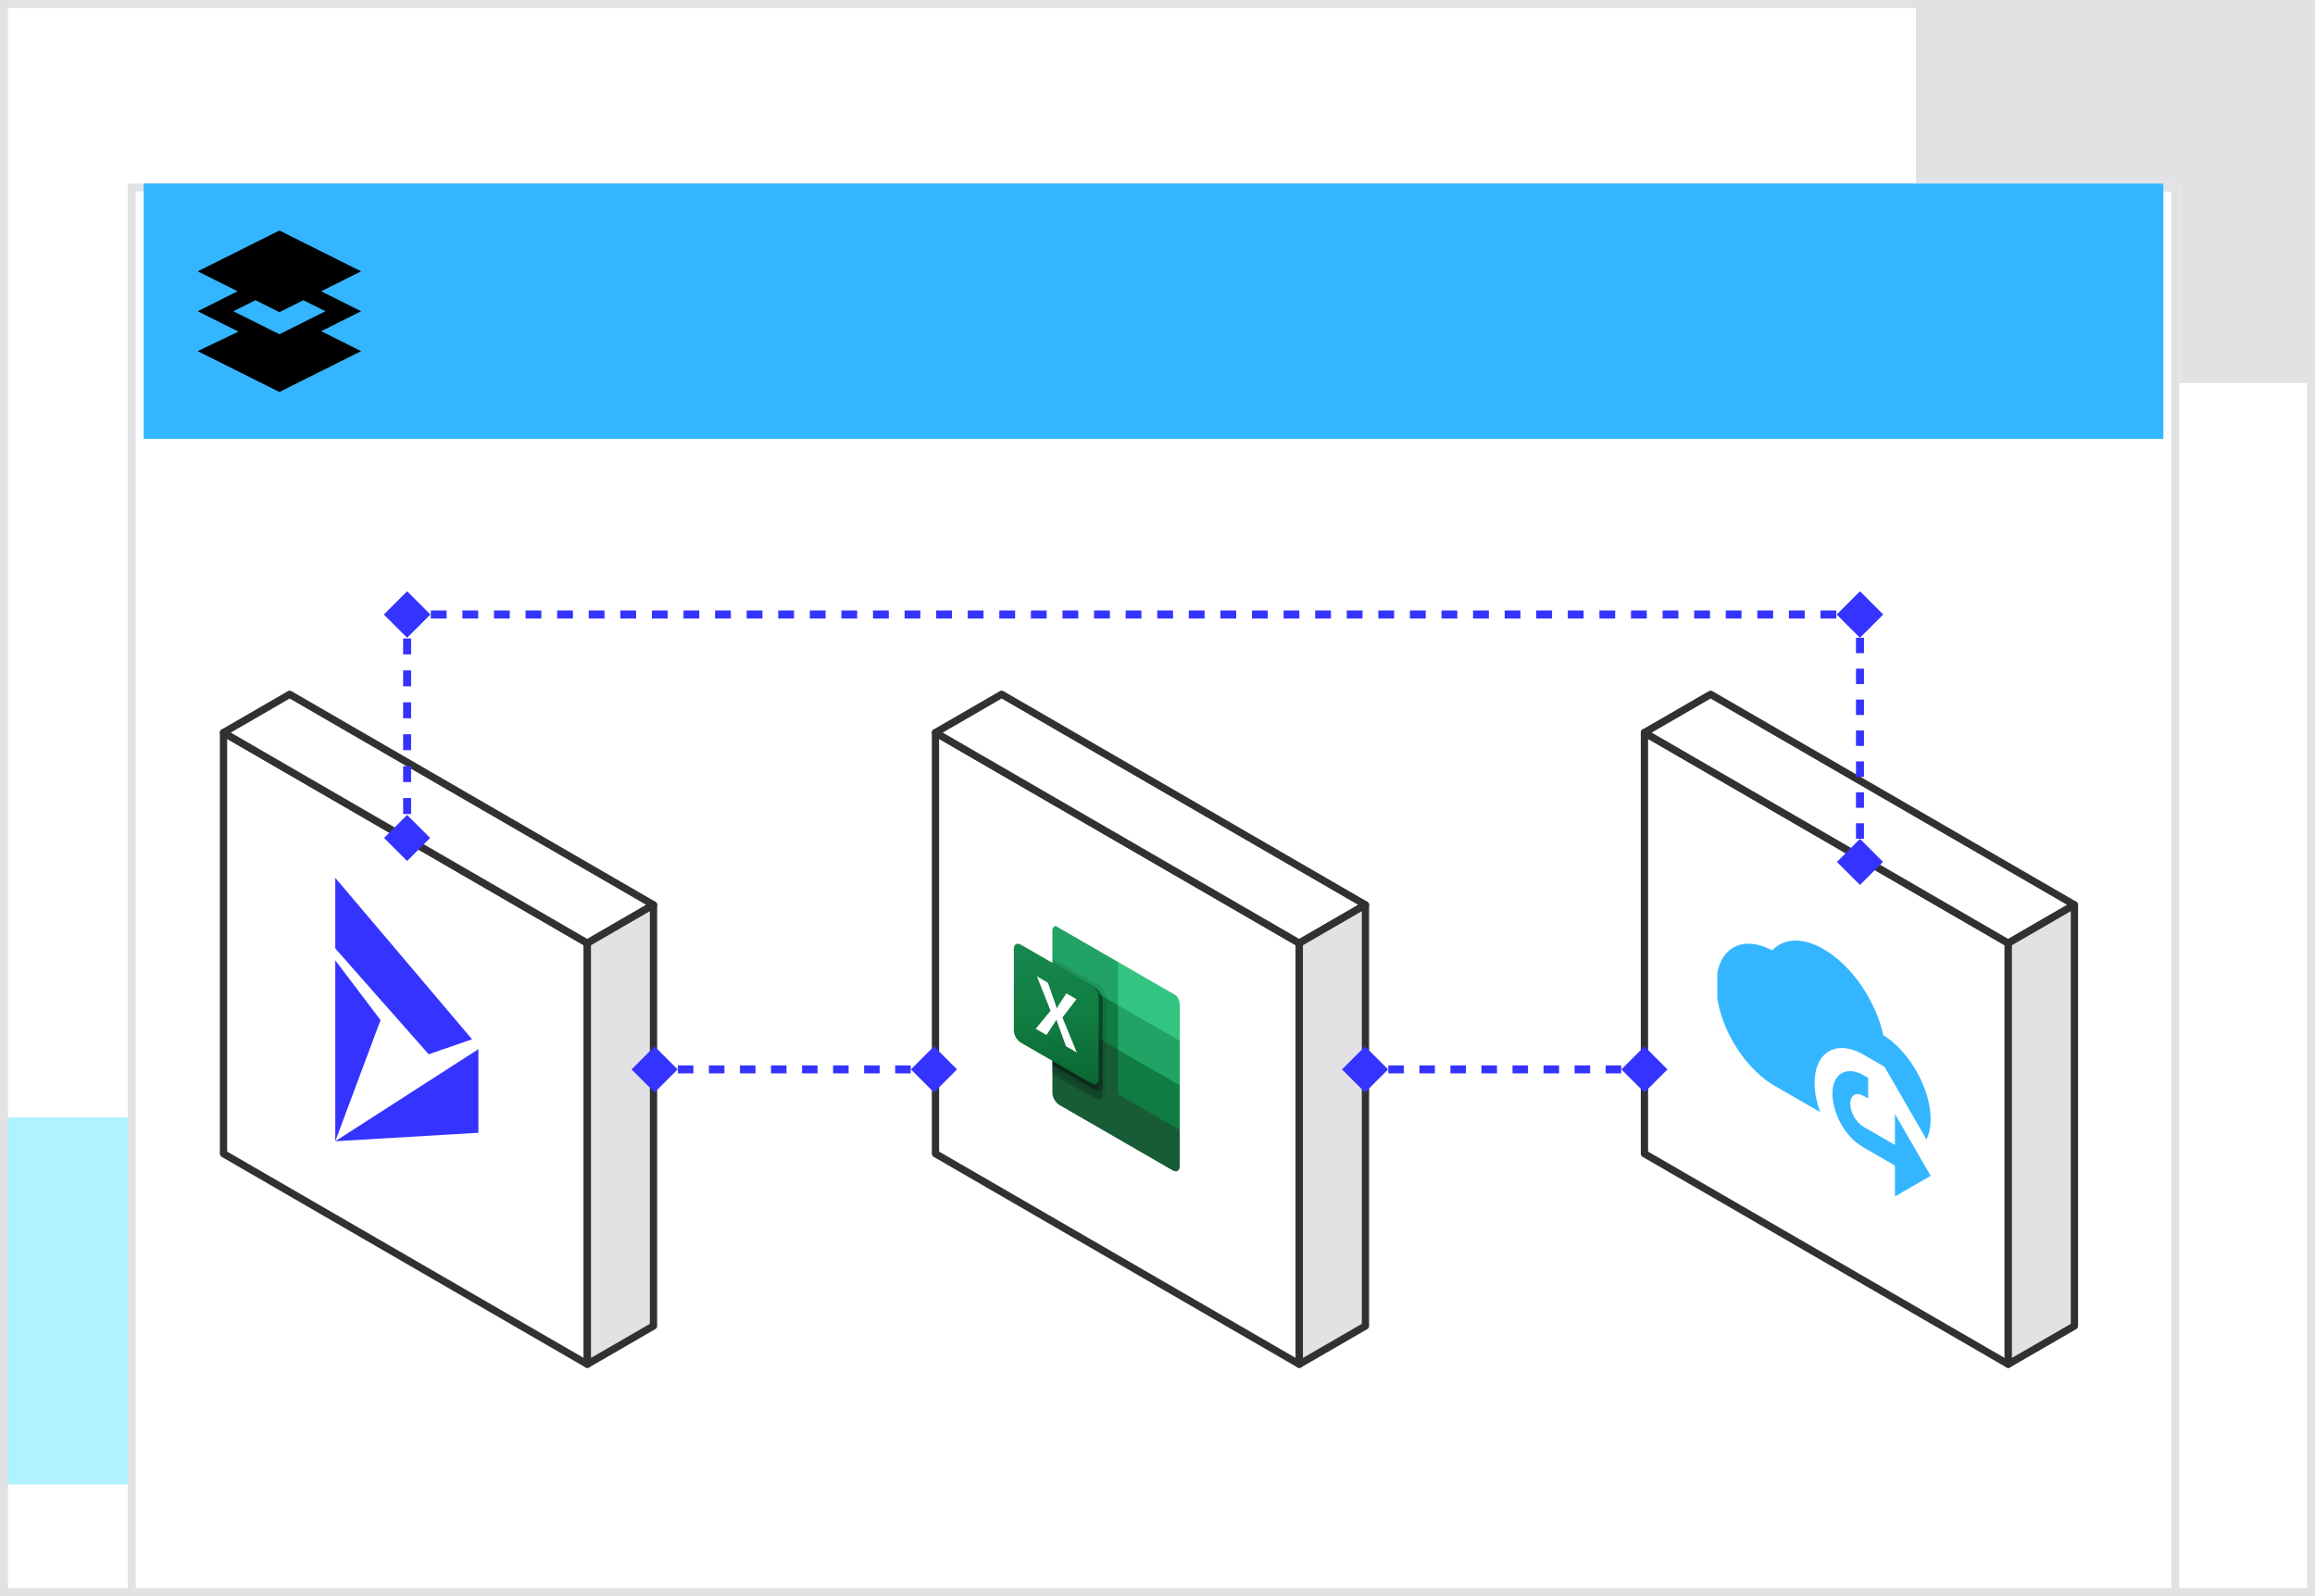 <svg width="290" height="200" viewBox="0 0 290 200" fill="none" xmlns="http://www.w3.org/2000/svg">
<g clip-path="url(#clip0_7474_19003)">
<rect width="290" height="200" fill="white"/>
<path d="M240 0H290V48H240V0Z" fill="#E2E2E4"/>
<path d="M0 140H18V186H0V140Z" fill="#B0F2FF"/>
<g filter="url(#filter0_d_7474_19003)">
<path d="M16 21H273V228H16V21Z" fill="white"/>
<path d="M16.5 21.5H272.5V227.5H16.5V21.5Z" stroke="#E2E2E4"/>
</g>
<path d="M18 23H271V55H18V23Z" fill="#33B6FF"/>
<path d="M35.002 28.883L24.766 34L29.766 36.5L24.766 39L29.871 41.553L24.766 44L35.002 49.117L45.238 44L40.238 41.5L45.238 39L40.238 36.5L45.238 34L35.002 28.883ZM32.002 37.617L35.002 39.117L38.002 37.617L40.766 39L35.002 41.883L29.238 39L32.002 37.617Z" fill="black"/>
<path d="M28 144.562L73.575 170.944V118.179L28 91.797V144.562Z" fill="white" stroke="#313131" stroke-width="0.913" stroke-linejoin="round"/>
<path d="M28 91.797L36.288 87L81.864 113.382L73.575 118.179L28 91.797Z" fill="white" stroke="#313131" stroke-width="0.913" stroke-linejoin="round"/>
<path d="M73.574 170.944L81.863 166.147V113.382L73.574 118.179V170.944Z" fill="#E2E2E4" stroke="#313131" stroke-width="0.913" stroke-linejoin="round"/>
<g clip-path="url(#clip1_7474_19003)">
<path d="M42 143L47.669 127.822L42 120.333L42 143ZM59.928 141.939L59.928 131.464L42 143L59.928 141.939ZM42 110L42 118.842L53.699 132.104L59.137 130.227L42 110Z" fill="#3533FF"/>
</g>
<path d="M117.188 144.562L162.762 170.944V118.179L117.188 91.797V144.562Z" fill="white" stroke="#313131" stroke-width="0.913" stroke-linejoin="round"/>
<g clip-path="url(#clip2_7474_19003)">
<path d="M140.049 130.977L131.832 124.558L131.832 136.93C131.832 137.495 132.229 138.182 132.718 138.465L146.897 146.651C147.386 146.934 147.783 146.705 147.783 146.14L147.783 141.581L140.049 130.977Z" fill="#185C37"/>
<path d="M140.049 120.372L132.718 116.139C132.229 115.857 131.832 116.086 131.832 116.651L131.832 121.209L140.049 131.535L144.399 135.721L147.783 136L147.783 130.419L140.049 120.372Z" fill="#21A366"/>
<path d="M131.832 121.209L140.049 125.953L140.049 131.535L131.832 126.791L131.832 121.209Z" fill="#107C41"/>
<path opacity="0.1" d="M137.713 123.488L131.832 120.093L131.832 134.047L137.713 137.442C138.202 137.722 138.598 137.494 138.599 136.93L138.599 125.023C138.598 124.458 138.202 123.772 137.713 123.488Z" fill="black"/>
<path opacity="0.2" d="M137.23 123.767L131.832 120.651L131.832 134.605L137.23 137.721C137.718 138.001 138.114 137.773 138.116 137.209L138.116 125.302C138.114 124.737 137.718 124.051 137.23 123.767Z" fill="black"/>
<path opacity="0.2" d="M137.23 123.767L131.832 120.651L131.832 133.488L137.23 136.605C137.718 136.885 138.114 136.657 138.116 136.093L138.116 125.302C138.114 124.737 137.718 124.051 137.23 123.767Z" fill="black"/>
<path opacity="0.2" d="M136.746 123.488L131.832 120.651L131.832 133.488L136.746 136.326C137.235 136.606 137.631 136.377 137.632 135.814L137.632 125.023C137.631 124.458 137.235 123.772 136.746 123.488Z" fill="black"/>
<path d="M127.886 118.372L136.748 123.488C137.237 123.771 137.634 124.458 137.634 125.023L137.634 135.256C137.634 135.821 137.237 136.05 136.748 135.767L127.886 130.651C127.397 130.368 127 129.681 127 129.116L127 118.883C127 118.318 127.397 118.089 127.886 118.372Z" fill="url(#paint0_linear_7474_19003)"/>
<path d="M129.742 128.91L131.606 126.651L129.898 122.348L131.272 123.142L132.204 125.801C132.29 126.052 132.349 126.235 132.381 126.353L132.393 126.36C132.454 126.234 132.519 126.115 132.586 126.003L133.583 124.477L134.844 125.205L133.092 127.491L134.888 131.881L133.546 131.106L132.47 128.156C132.419 128.028 132.376 127.899 132.341 127.771L132.325 127.762C132.294 127.85 132.252 127.926 132.201 127.992L131.092 129.689L129.742 128.91Z" fill="white"/>
<path d="M146.899 124.326L140.051 120.372L140.051 125.953L147.785 130.419L147.785 125.86C147.785 125.295 147.388 124.608 146.899 124.326Z" fill="#33C481"/>
<path d="M140.051 131.535L147.785 136L147.785 141.581L140.051 137.116L140.051 131.535Z" fill="#107C41"/>
</g>
<path d="M117.188 91.797L125.476 87L171.051 113.382L162.762 118.179L117.188 91.797Z" fill="white" stroke="#313131" stroke-width="0.913" stroke-linejoin="round"/>
<path d="M162.762 170.944L171.05 166.147V113.382L162.762 118.179V170.944Z" fill="#E2E2E4" stroke="#313131" stroke-width="0.913" stroke-linejoin="round"/>
<path d="M206 144.562L251.575 170.944V118.179L206 91.797V144.562Z" fill="white" stroke="#313131" stroke-width="0.913" stroke-linejoin="round"/>
<g clip-path="url(#clip3_7474_19003)">
<g clip-path="url(#clip4_7474_19003)">
<path d="M228.423 118.917C225.861 117.437 223.458 117.52 222 119.088C218.115 117.011 215 118.913 215 123.438C215 128.067 218.262 133.717 222.271 136.031L228.021 139.351C227.518 137.955 227.311 136.783 227.311 135.712C227.311 131.796 230.072 130.202 233.464 132.16L236.068 133.664L239.542 139.681L240.451 141.255L241.329 142.776C241.66 142.094 241.847 141.241 241.847 140.229C241.847 136.401 239.21 131.747 235.924 129.71C234.955 125.343 231.946 120.95 228.423 118.917ZM233.464 134.743C231.315 133.503 229.549 134.522 229.549 137.004C229.549 138.95 230.661 142.167 233.464 143.785L237.379 146.046L237.379 149.921L241.853 147.337L237.379 139.587L237.379 143.462L233.464 141.202C232.523 140.659 231.786 139.382 231.786 138.296C231.786 137.209 232.523 136.784 233.464 137.327L234.023 137.65L234.023 135.066L233.464 134.743Z" fill="#33B6FF"/>
</g>
</g>
<path d="M206 91.797L214.289 87L259.864 113.382L251.575 118.179L206 91.797Z" fill="white" stroke="#313131" stroke-width="0.913" stroke-linejoin="round"/>
<path d="M251.574 170.944L259.863 166.147V113.382L251.574 118.179V170.944Z" fill="#E2E2E4" stroke="#313131" stroke-width="0.913" stroke-linejoin="round"/>
<path d="M119.887 134L117 131.113L114.113 134L117 136.887L119.887 134ZM79.113 134L82 136.887L84.887 134L82 131.113L79.113 134ZM117 133.5H116.028V134.5H117V133.5ZM114.083 133.5H112.139V134.5H114.083V133.5ZM110.194 133.5H108.25V134.5H110.194V133.5ZM106.306 133.5H104.361V134.5H106.306V133.5ZM102.417 133.5H100.472V134.5H102.417V133.5ZM98.528 133.5H96.583V134.5H98.528V133.5ZM94.639 133.5H92.694V134.5H94.639V133.5ZM90.75 133.5H88.806V134.5H90.75V133.5ZM86.861 133.5H84.917V134.5H86.861V133.5ZM82.972 133.5H82V134.5H82.972V133.5Z" fill="#3533FF"/>
<path d="M235.887 77L233 74.113L230.113 77L233 79.887L235.887 77ZM48.113 77L51 79.887L53.887 77L51 74.113L48.113 77ZM233 76.5H232.011V77.5H233V76.5ZM230.033 76.5H228.054V77.5H230.033V76.5ZM226.076 76.5H224.098V77.5H226.076V76.5ZM222.12 76.5H220.141V77.5H222.12V76.5ZM218.163 76.5H216.185V77.5H218.163V76.5ZM214.207 76.5H212.228V77.5H214.207V76.5ZM210.25 76.5H208.272V77.5H210.25V76.5ZM206.293 76.5H204.315V77.5H206.293V76.5ZM202.337 76.5H200.359V77.5H202.337V76.5ZM198.38 76.5H196.402V77.5H198.38V76.5ZM194.424 76.5H192.446V77.5H194.424V76.5ZM190.467 76.5H188.489V77.5H190.467V76.5ZM186.511 76.5H184.533V77.5H186.511V76.5ZM182.554 76.5H180.576V77.5H182.554V76.5ZM178.598 76.5H176.62V77.5H178.598V76.5ZM174.641 76.5H172.663V77.5L174.641 77.5V76.5ZM170.685 76.5H168.707V77.5H170.685V76.5ZM166.728 76.5H164.75V77.5H166.728V76.5ZM162.772 76.5H160.793V77.5H162.772V76.5ZM158.815 76.5H156.837V77.5H158.815V76.5ZM154.859 76.5H152.88V77.5H154.859V76.5ZM150.902 76.5H148.924V77.5H150.902V76.5ZM146.946 76.5H144.967V77.5H146.946V76.5ZM142.989 76.5H141.011V77.5H142.989V76.5ZM139.033 76.5H137.054V77.5H139.033V76.5ZM135.076 76.5H133.098V77.5H135.076V76.5ZM131.12 76.5H129.141V77.5H131.12V76.5ZM127.163 76.5H125.185V77.5H127.163V76.5ZM123.206 76.5H121.228V77.5H123.206V76.5ZM119.25 76.5H117.272V77.5H119.25V76.5ZM115.293 76.5H113.315V77.5H115.293V76.5ZM111.337 76.5H109.359V77.5H111.337V76.5ZM107.38 76.5H105.402V77.5H107.38V76.5ZM103.424 76.5H101.446V77.5H103.424V76.5ZM99.467 76.5H97.489V77.5H99.467V76.5ZM95.511 76.5H93.532V77.5H95.511V76.5ZM91.554 76.5H89.576V77.5H91.554V76.5ZM87.598 76.5H85.62V77.5H87.598V76.5ZM83.641 76.5H81.663V77.5H83.641V76.5ZM79.685 76.5H77.707V77.5H79.685V76.5ZM75.728 76.5H73.75V77.5H75.728V76.5ZM71.772 76.5H69.793V77.5H71.772V76.5ZM67.815 76.5H65.837V77.5H67.815V76.5ZM63.859 76.5H61.88V77.5H63.859V76.5ZM59.902 76.5L57.924 76.5V77.5L59.902 77.5V76.5ZM55.946 76.5H53.967V77.5H55.946V76.5ZM51.989 76.5H51V77.5H51.989V76.5Z" fill="#3533FF"/>
<path d="M51 74.113L48.113 77L51 79.887L53.887 77L51 74.113ZM51 107.887L53.887 105L51 102.113L48.113 105L51 107.887ZM50.5 77L50.5 78L51.5 78L51.5 77L50.5 77ZM50.5 80L50.5 82L51.5 82L51.5 80L50.5 80ZM50.5 84L50.5 86L51.5 86L51.5 84L50.5 84ZM50.5 88L50.5 90L51.5 90L51.5 88L50.5 88ZM50.5 92L50.5 94L51.5 94L51.5 92L50.5 92ZM50.5 96L50.5 98L51.5 98L51.5 96L50.5 96ZM50.5 100L50.5 102L51.5 102L51.5 100L50.5 100ZM50.5 104L50.5 105L51.5 105L51.5 104L50.5 104Z" fill="#3533FF"/>
<path d="M233 74.113L230.113 77L233 79.887L235.887 77L233 74.113ZM233 110.887L235.887 108L233 105.113L230.113 108L233 110.887ZM232.5 77L232.5 77.969L233.5 77.969L233.5 77L232.5 77ZM232.5 79.906L232.5 81.844L233.5 81.844L233.5 79.906L232.5 79.906ZM232.5 83.781L232.5 85.719L233.5 85.719L233.5 83.781L232.5 83.781ZM232.5 87.656L232.5 89.594L233.5 89.594L233.5 87.656L232.5 87.656ZM232.5 91.531L232.5 93.469L233.5 93.469L233.5 91.531L232.5 91.531ZM232.5 95.406L232.5 97.344L233.5 97.344L233.5 95.406L232.5 95.406ZM232.5 99.281L232.5 101.219L233.5 101.219L233.5 99.281L232.5 99.281ZM232.5 103.156L232.5 105.094L233.5 105.094L233.5 103.156L232.5 103.156ZM232.5 107.031L232.5 108L233.5 108L233.5 107.031L232.5 107.031Z" fill="#3533FF"/>
<path d="M208.887 134L206 131.113L203.113 134L206 136.887L208.887 134ZM168.113 134L171 136.887L173.887 134L171 131.113L168.113 134ZM206 133.5H205.028V134.5H206V133.5ZM203.083 133.5H201.139V134.5H203.083V133.5ZM199.194 133.5H197.25V134.5H199.194V133.5ZM195.306 133.5H193.361V134.5H195.306V133.5ZM191.417 133.5H189.472V134.5H191.417V133.5ZM187.528 133.5H185.583V134.5H187.528V133.5ZM183.639 133.5H181.694V134.5H183.639V133.5ZM179.75 133.5H177.806V134.5H179.75V133.5ZM175.861 133.5H173.917V134.5H175.861V133.5ZM171.972 133.5H171V134.5H171.972V133.5Z" fill="#3533FF"/>
</g>
<rect x="0.5" y="0.5" width="289" height="199" stroke="#E2E2E4"/>
<defs>
<filter id="filter0_d_7474_19003" x="15" y="21" width="259" height="210" filterUnits="userSpaceOnUse" color-interpolation-filters="sRGB">
<feFlood flood-opacity="0" result="BackgroundImageFix"/>
<feColorMatrix in="SourceAlpha" type="matrix" values="0 0 0 0 0 0 0 0 0 0 0 0 0 0 0 0 0 0 127 0" result="hardAlpha"/>
<feOffset dy="2"/>
<feGaussianBlur stdDeviation="0.5"/>
<feComposite in2="hardAlpha" operator="out"/>
<feColorMatrix type="matrix" values="0 0 0 0 0 0 0 0 0 0 0 0 0 0 0 0 0 0 0.06 0"/>
<feBlend mode="normal" in2="BackgroundImageFix" result="effect1_dropShadow_7474_19003"/>
<feBlend mode="normal" in="SourceGraphic" in2="effect1_dropShadow_7474_19003" result="shape"/>
</filter>
<linearGradient id="paint0_linear_7474_19003" x1="128.847" y1="118.128" x2="130.488" y2="136.485" gradientUnits="userSpaceOnUse">
<stop stop-color="#18884F"/>
<stop offset="0.5" stop-color="#117E43"/>
<stop offset="1" stop-color="#0B6631"/>
</linearGradient>
<clipPath id="clip0_7474_19003">
<rect width="290" height="200" fill="white"/>
</clipPath>
<clipPath id="clip1_7474_19003">
<rect width="21" height="33" fill="white" transform="matrix(0.866 0.5 -2.20305e-08 1 42 110)"/>
</clipPath>
<clipPath id="clip2_7474_19003">
<rect width="24" height="24" fill="white" transform="matrix(0.866 0.5 -2.20305e-08 1 127 113)"/>
</clipPath>
<clipPath id="clip3_7474_19003">
<rect width="33.874" height="33.874" fill="white" transform="matrix(0.866 0.5 -2.20305e-08 1 215.129 107.086)"/>
</clipPath>
<clipPath id="clip4_7474_19003">
<rect width="31" height="31" fill="white" transform="matrix(0.866 0.5 -2.20305e-08 1 215 106)"/>
</clipPath>
</defs>
</svg>
